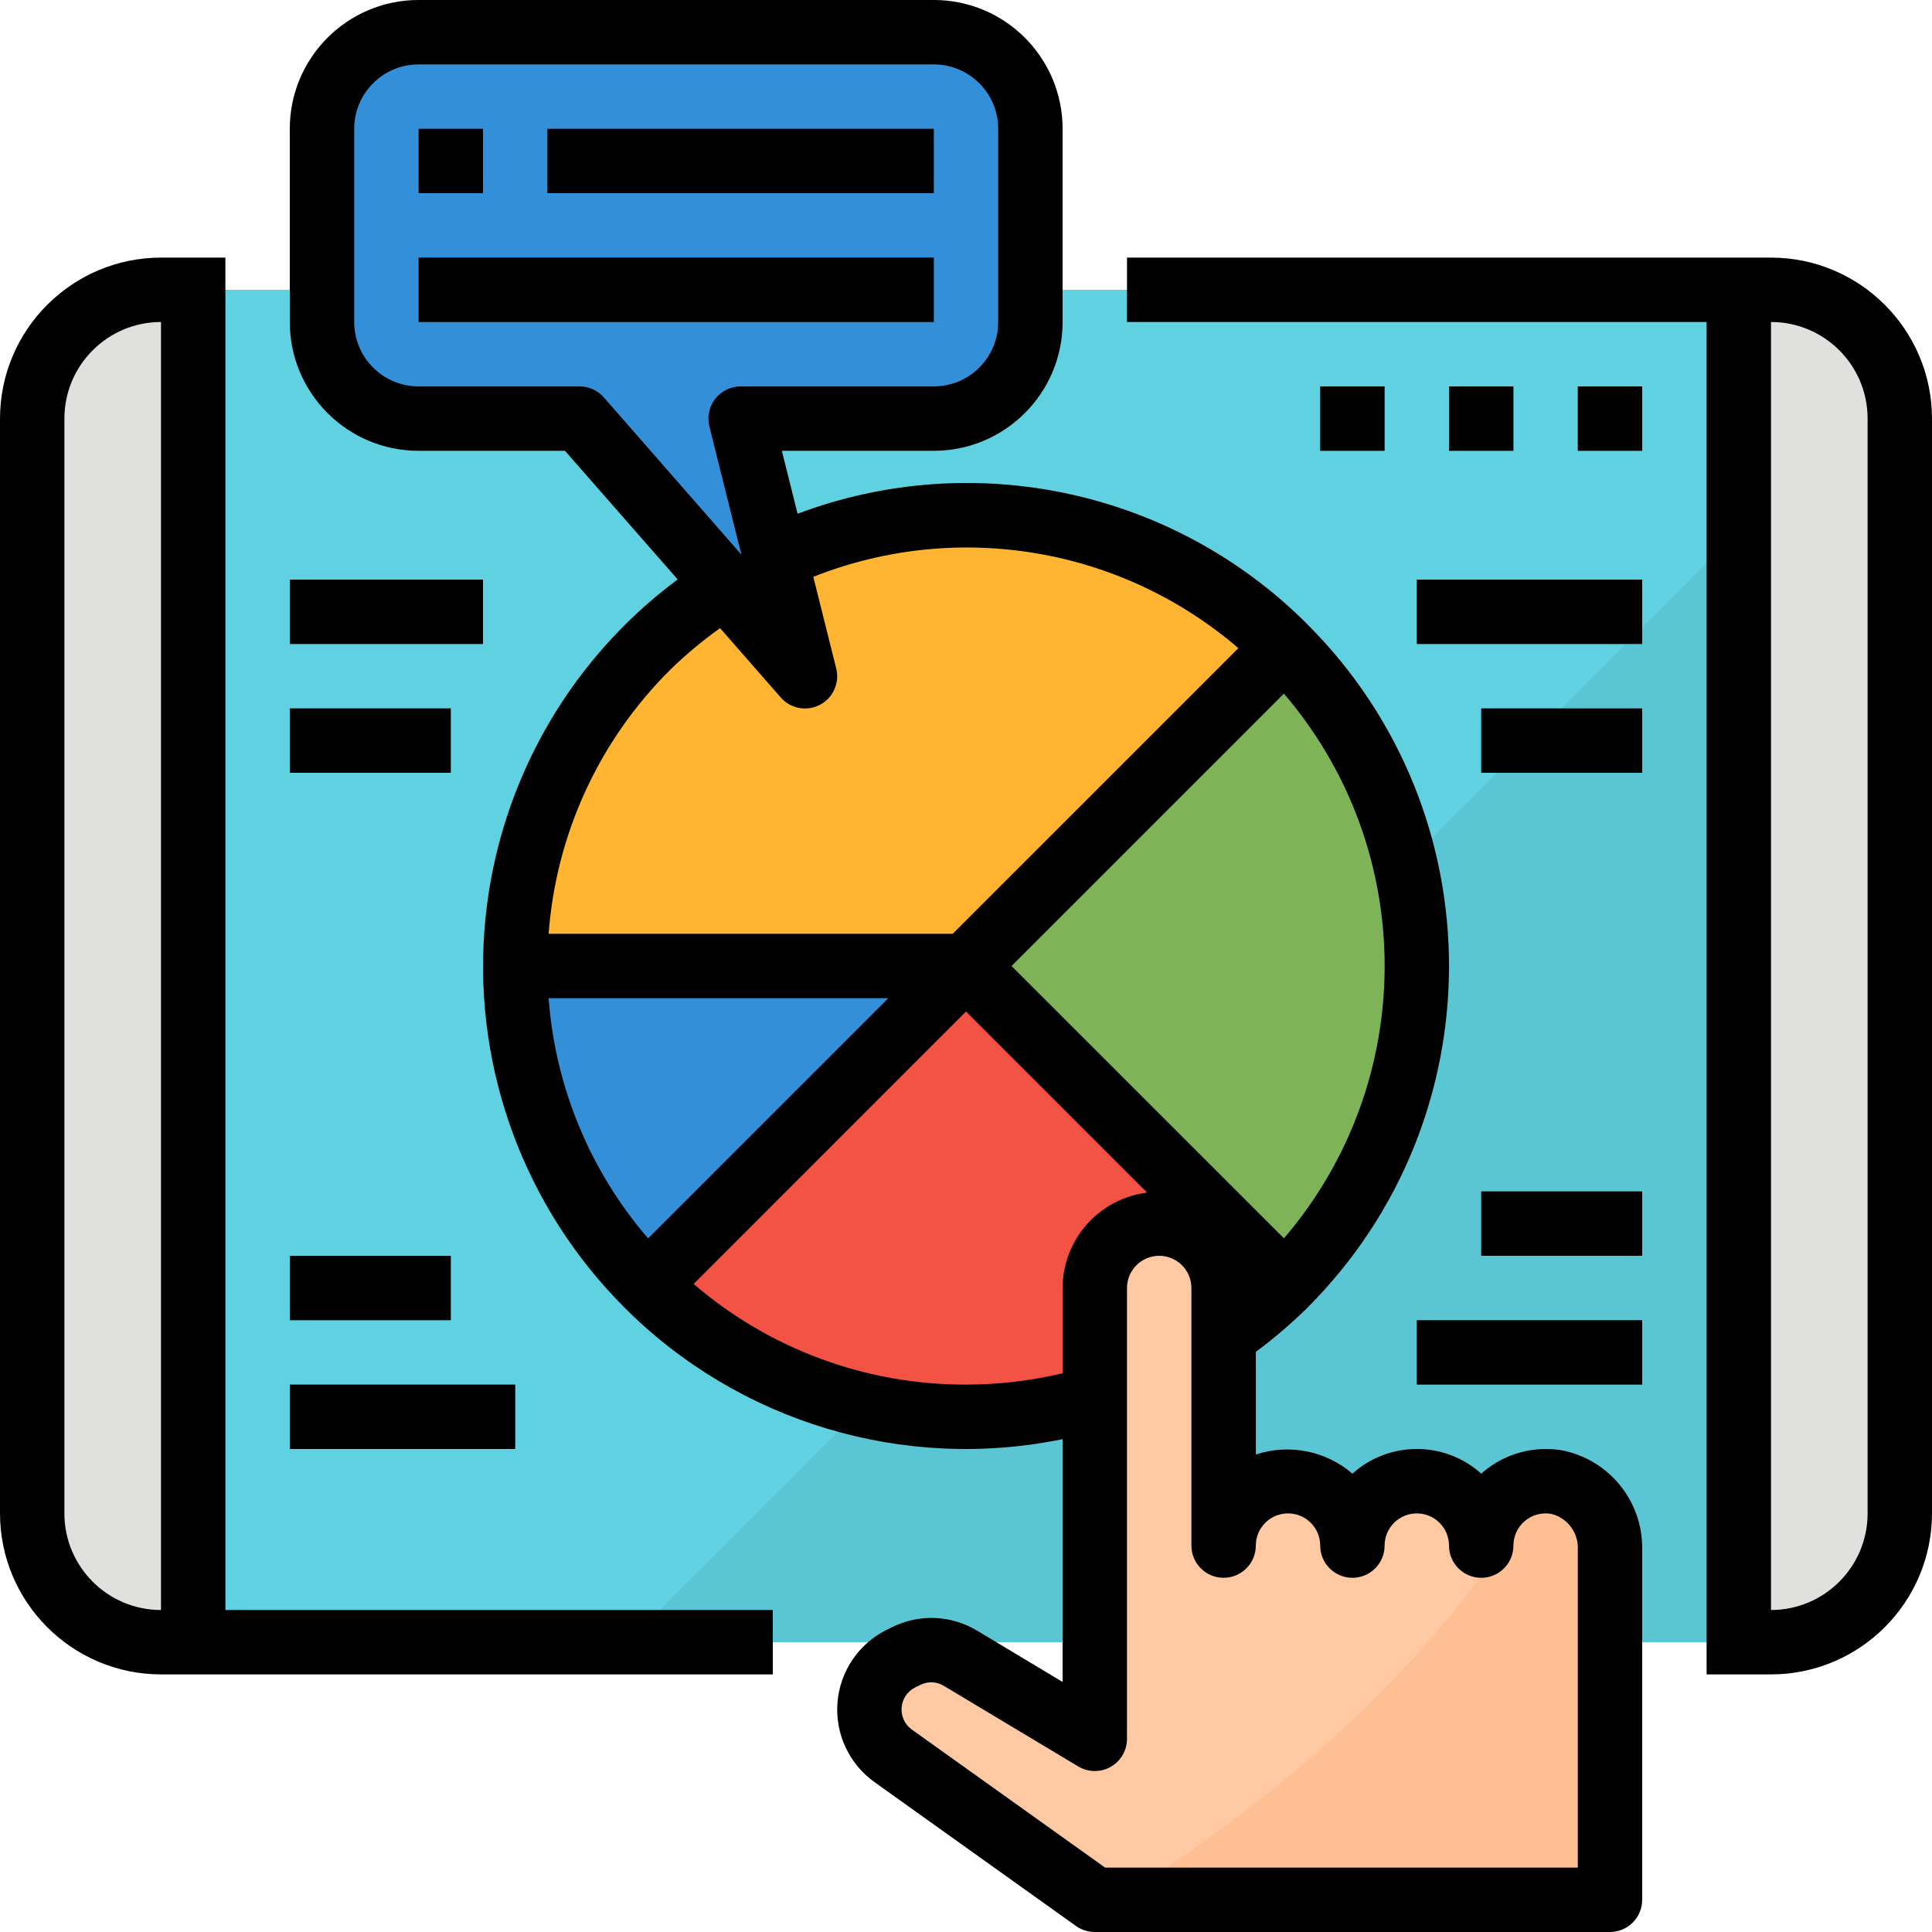 <svg height="480pt" viewBox="0 0 480 480" width="480pt" xmlns="http://www.w3.org/2000/svg"><path d="m40 72h400c17.672 0 32 14.328 32 32v272c0 17.672-14.328 32-32 32h-400c-17.672 0-32-14.328-32-32v-272c0-17.672 14.328-32 32-32zm0 0" fill="#e0e0de"/><path d="m48 72h384v336h-384zm0 0" fill="#60d1e0"/><path d="m432 132-276 276h276zm0 0" fill="#5ac6d4"/><g fill="#3fb7c7"><path d="m328 96h16v16h-16zm0 0"/><path d="m360 96h16v16h-16zm0 0"/><path d="m392 96h16v16h-16zm0 0"/></g><path d="m319.199 160.801-79.199 79.199 79.199 79.199c43.746-43.738 43.746-114.66 0-158.398zm0 0" fill="#7eb457"/><path d="m240 240-79.199 79.199c43.738 43.746 114.66 43.746 158.398 0zm0 0" fill="#f35244"/><path d="m240 128c-61.855 0-112 50.145-112 112h112l79.199-79.199c-20.984-21.035-49.488-32.84-79.199-32.801zm0 0" fill="#ffb531"/><path d="m128 240c-.039 29.711 11.766 58.215 32.801 79.199l79.199-79.199zm0 0" fill="#348fd9"/><g fill="#3fb7c7"><path d="m368 176h40v16h-40zm0 0"/><path d="m72 144h48v16h-48zm0 0"/><path d="m72 176h40v16h-40zm0 0"/><path d="m72 312h40v16h-40zm0 0"/><path d="m72 344h56v16h-56zm0 0"/><path d="m352 144h56v16h-56zm0 0"/><path d="m368 296h40v16h-40zm0 0"/><path d="m352 328h56v16h-56zm0 0"/></g><path d="m232 104h-48l16 64-56-64h-40c-13.254 0-24-10.746-24-24v-48c0-13.254 10.746-24 24-24h128c13.254 0 24 10.746 24 24v48c0 13.254-10.746 24-24 24zm0 0" fill="#348fd9"/><g fill="#2a71ad"><path d="m104 32h16v16h-16zm0 0"/><path d="m136 32h96v16h-96zm0 0"/><path d="m104 64h128v16h-128zm0 0"/></g><path d="m386.688 368.215c-4.648-.793-9.41.508-13.012 3.551-3.602 3.043-5.68 7.52-5.676 12.234 0-8.836-7.164-16-16-16s-16 7.164-16 16c0-8.836-7.164-16-16-16s-16 7.164-16 16v-63.145c.18-8.039-5.43-15.047-13.312-16.641-4.648-.793-9.41.508-13.012 3.551-3.602 3.043-5.68 7.52-5.676 12.234v112l-33.352-20c-4.145-2.496-9.277-2.695-13.602-.527l-1.254.633c-4.777 2.395-7.793 7.277-7.793 12.621-.004 4.562 2.199 8.848 5.91 11.496l50.09 35.777h128v-87.145c.18-8.039-5.43-15.047-13.312-16.641zm0 0" fill="#fec9a3"/><path d="m386.688 368.215c-1.152-.18-2.32-.238-3.488-.176-27.008 48.367-72 83.016-105.887 103.961h122.688v-87.145c.18-8.039-5.43-15.047-13.312-16.641zm0 0" fill="#fec093"/><path d="m440 64h-160v16h144v336h16c22.082-.027 39.973-17.918 40-40v-272c-.027-22.082-17.918-39.973-40-40zm24 312c0 13.254-10.746 24-24 24v-320c13.254 0 24 10.746 24 24zm0 0"/><path d="m56 80v-16h-16c-22.082.027-39.973 17.918-40 40v272c.027 22.082 17.918 39.973 40 40h152v-16h-136zm-40 296v-272c0-13.254 10.746-24 24-24v320c-13.254 0-24-10.746-24-24zm0 0"/><path d="m104 32h16v16h-16zm0 0"/><path d="m136 32h96v16h-96zm0 0"/><path d="m104 64h128v16h-128zm0 0"/><path d="m328 96h16v16h-16zm0 0"/><path d="m360 96h16v16h-16zm0 0"/><path d="m392 96h16v16h-16zm0 0"/><path d="m72 144h48v16h-48zm0 0"/><path d="m72 176h40v16h-40zm0 0"/><path d="m72 312h40v16h-40zm0 0"/><path d="m72 344h56v16h-56zm0 0"/><path d="m352 144h56v16h-56zm0 0"/><path d="m368 176h40v16h-40zm0 0"/><path d="m368 296h40v16h-40zm0 0"/><path d="m352 328h56v16h-56zm0 0"/><path d="m388 360.32c-6.98-1.156-14.117.812-19.512 5.391-.16.129-.312.266-.473.41-9.102-8.172-22.898-8.172-32 0-6.617-5.676-15.719-7.48-24-4.762v-25.504c4.535-3.363 8.828-7.039 12.855-11l.039-.055c46.793-46.852 46.793-122.75 0-169.602l-.047-.055c-33.16-33.266-82.73-44.027-126.703-27.512l-3.914-15.633h37.754c17.672 0 32-14.328 32-32v-48c0-17.672-14.328-32-32-32h-128c-17.672 0-32 14.328-32 32v48c0 17.672 14.328 32 32 32h36.367l28 31.953c-27.949 20.762-45.48 52.66-48.027 87.387-2.551 34.723 10.137 68.84 34.758 93.461l.047.055c28.477 28.516 69.379 40.801 108.855 32.695v60.32l-21.23-12.734c-6.484-3.918-14.523-4.219-21.281-.801l-1.266.625c-6.938 3.473-11.547 10.328-12.152 18.062-.605 7.734 2.883 15.223 9.195 19.738l50.086 35.766c1.359.965 2.984 1.477 4.648 1.473h128c4.418 0 8-3.582 8-8v-87.145c.148-11.941-8.273-22.273-20-24.535zm-68.992-52.648-67.695-67.672 67.672-67.672c33.371 38.941 33.371 96.402 0 135.344zm-175.008-211.672h-40c-8.836 0-16-7.164-16-16v-48c0-8.836 7.164-16 16-16h128c8.836 0 16 7.164 16 16v48c0 8.836-7.164 16-16 16h-48c-2.461 0-4.789 1.137-6.305 3.074-1.512 1.941-2.051 4.473-1.457 6.863l7.961 31.863-34.176-39.066c-1.52-1.738-3.715-2.734-6.023-2.734zm22.457 70.465c3.863-3.793 8.027-7.27 12.445-10.402l15.074 17.227c2.43 2.777 6.449 3.531 9.723 1.82 3.273-1.707 4.953-5.438 4.062-9.02l-5.699-22.777c35.758-14.18 76.43-7.355 105.602 17.719l-70.977 70.969h-100.383c1.836-24.762 12.539-48.031 30.152-65.535zm54.23 81.535-59.672 59.672c-14.422-16.727-23.082-37.648-24.711-59.672zm19.312 96c-24.828.066-48.852-8.809-67.672-25.008l67.672-67.68 44.992 44.992c-11.965 1.488-20.957 11.641-20.992 23.695v21.184c-7.863 1.871-15.918 2.816-24 2.816zm152 120h-117.441l-48-34.281c-1.75-1.242-2.723-3.316-2.559-5.461.164-2.145 1.438-4.047 3.359-5.012l1.258-.621c1.867-.949 4.09-.863 5.879.223l33.352 20c2.473 1.5 5.562 1.551 8.078.133 2.52-1.422 4.078-4.09 4.074-6.98v-112c0-4.418 3.582-8 8-8s8 3.582 8 8v64c0 4.418 3.582 8 8 8s8-3.582 8-8 3.582-8 8-8 8 3.582 8 8 3.582 8 8 8 8-3.582 8-8 3.582-8 8-8 8 3.582 8 8 3.582 8 8 8 8-3.582 8-8c0-2.367 1.047-4.613 2.859-6.133 1.816-1.523 4.211-2.16 6.539-1.746 3.996.977 6.754 4.625 6.602 8.734zm0 0"/></svg>